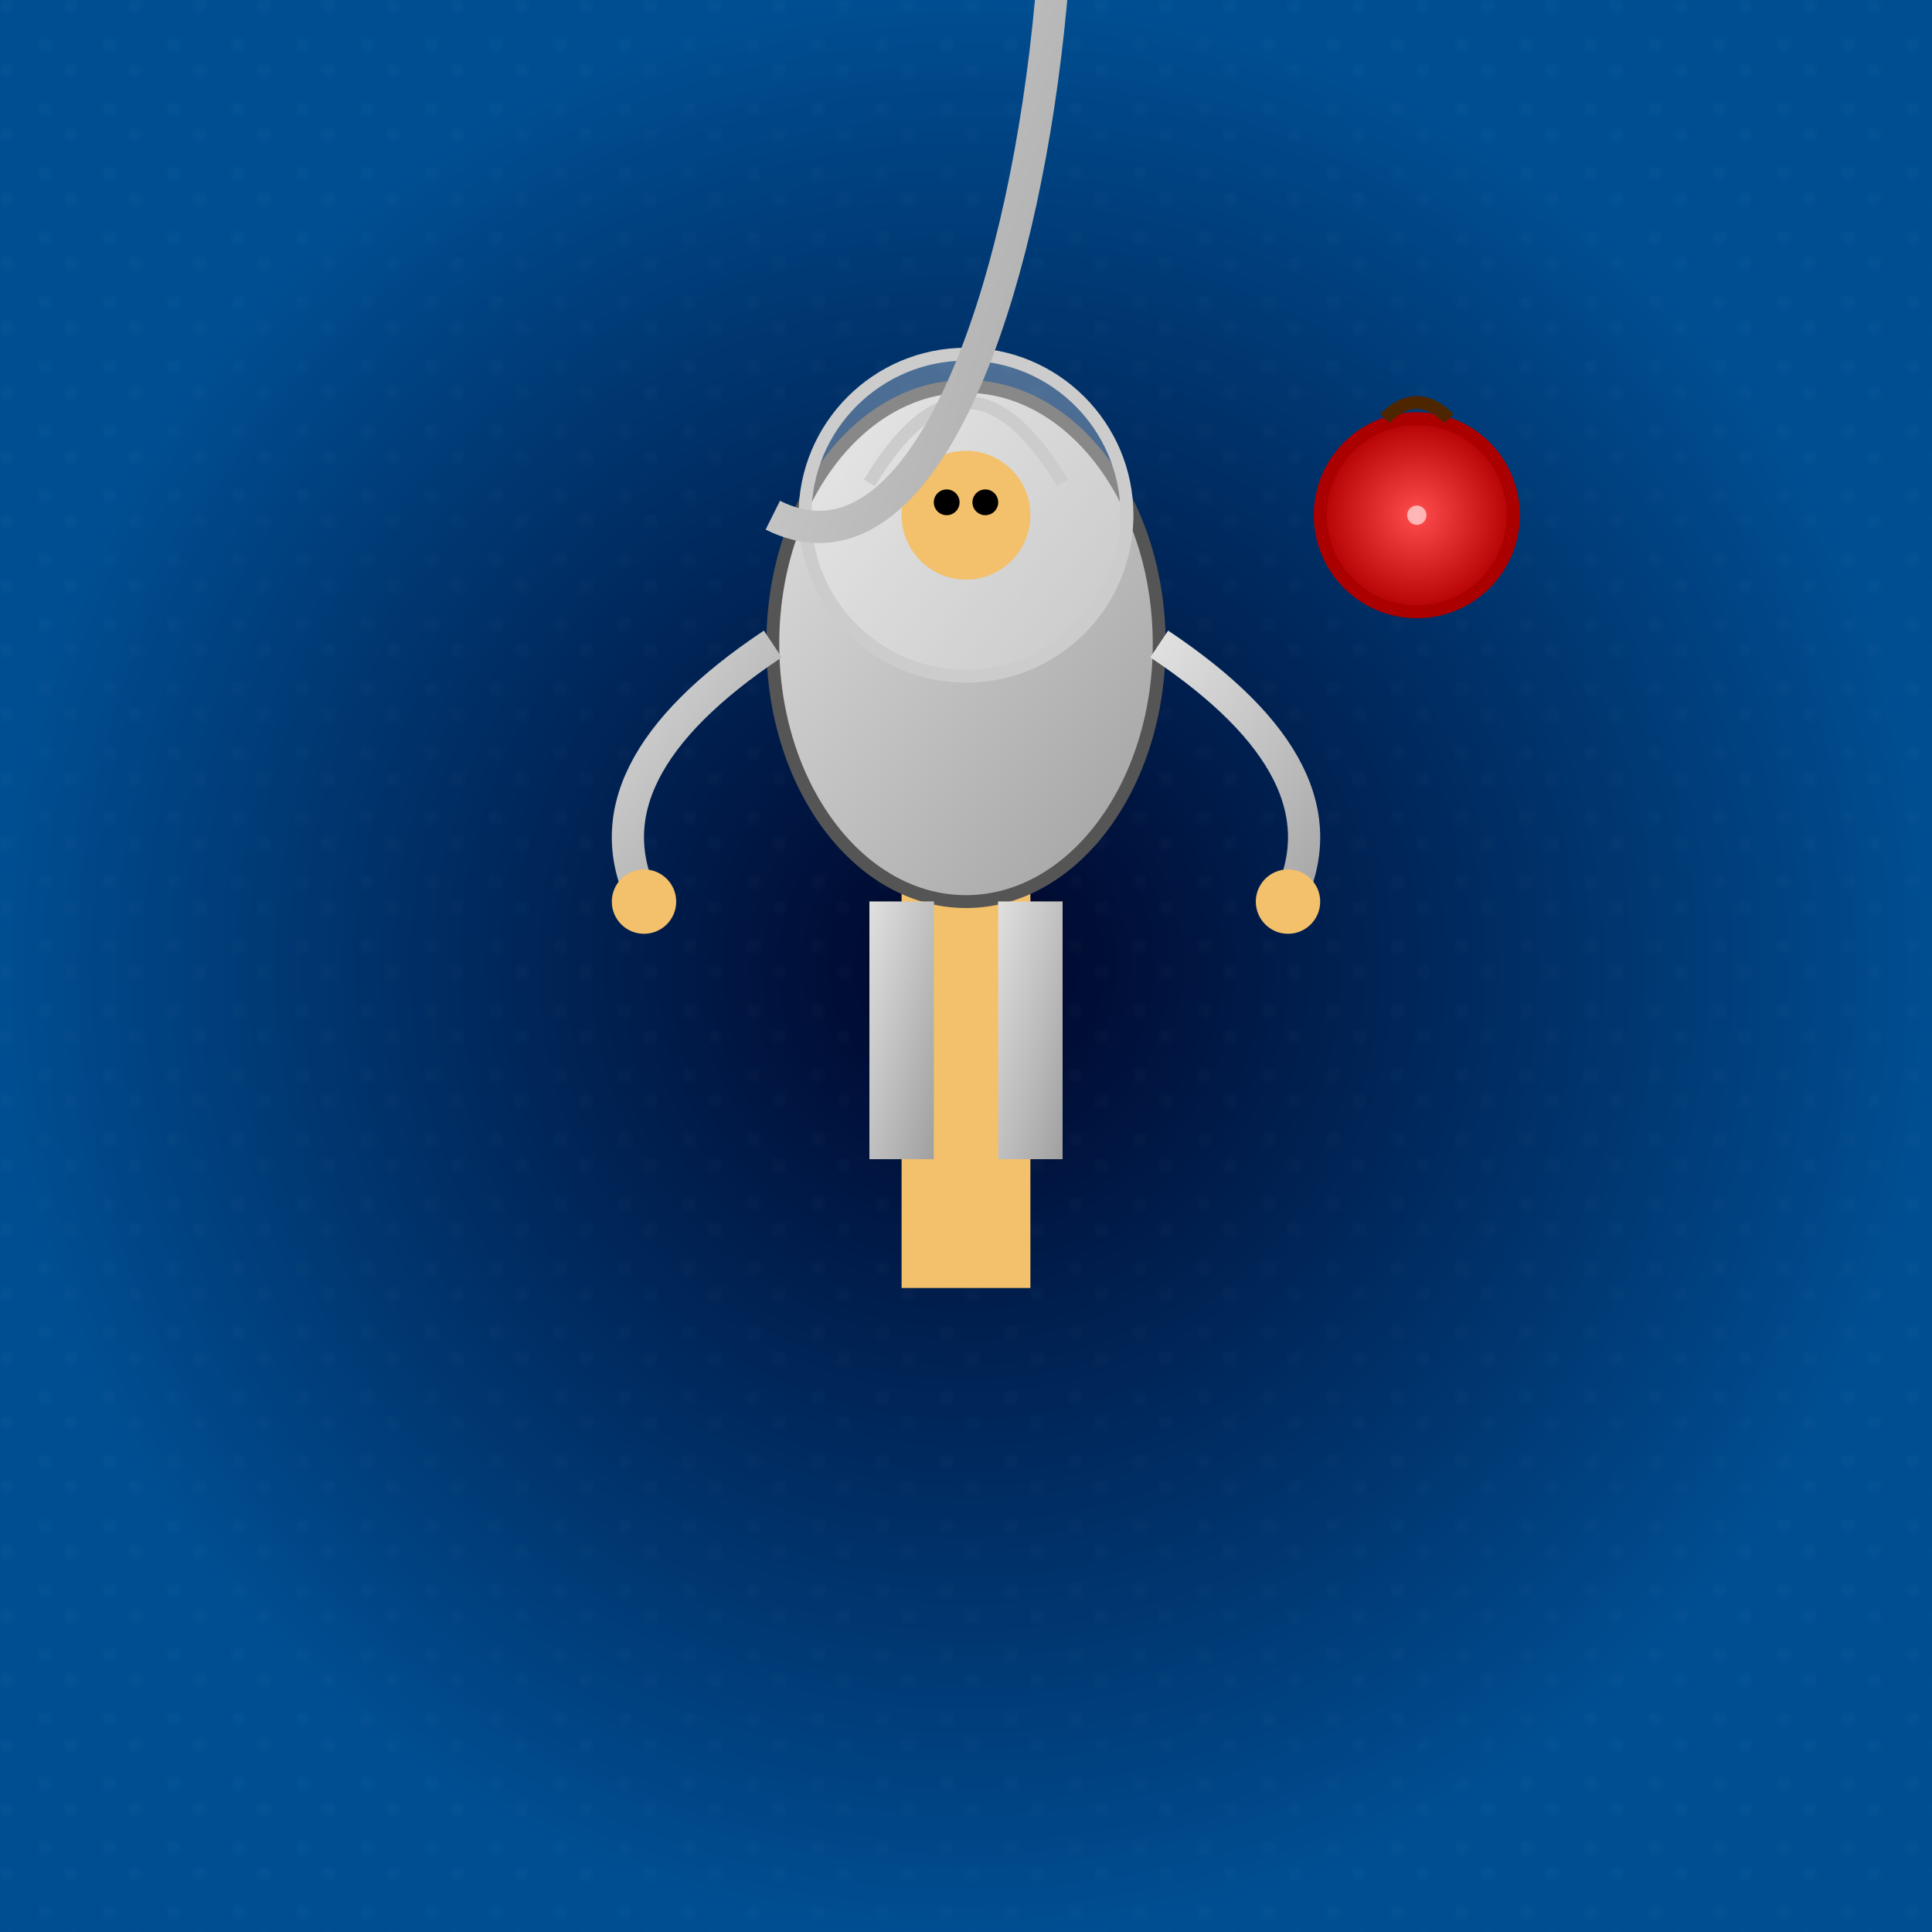 <svg viewBox="0 0 300 300" xmlns="http://www.w3.org/2000/svg">
  <!-- Background with stars -->
  <defs>
    <radialGradient id="gradSpace" cx="50%" cy="50%" r="50%" fx="50%" fy="50%">
      <stop offset="0%" style="stop-color:#000428; stop-opacity:1" />
      <stop offset="100%" style="stop-color:#004e92; stop-opacity:1" />
    </radialGradient>
    <pattern id="starPattern" width="10" height="10" patternUnits="userSpaceOnUse">
      <circle cx="1" cy="1" r="0.5" fill="white" />
      <circle cx="7" cy="7" r="0.5" fill="white" />
    </pattern>
    <linearGradient id="suitGradient" x1="0%" y1="0%" x2="100%" y2="100%">
      <stop offset="0%" style="stop-color:#e0e0e0; stop-opacity:1" />
      <stop offset="100%" style="stop-color:#a0a0a0; stop-opacity:1" />
    </linearGradient>
    <radialGradient id="appleGradient" cx="50%" cy="50%" r="50%" fx="50%" fy="50%">
      <stop offset="0%" style="stop-color:#ff4d4d; stop-opacity:1" />
      <stop offset="100%" style="stop-color:#b30000; stop-opacity:1" />
    </radialGradient>
  </defs>
  <rect width="300" height="300" fill="url(#gradSpace)" />
  <rect width="300" height="300" fill="url(#starPattern)" opacity="0.1" />
  
  <!-- Giraffe Body -->
  <g transform="translate(150, 200)">
    <!-- Neck -->
    <rect x="-10" y="-120" width="20" height="120" fill="#f3c06b" />
    <!-- Spacesuit Neck Blanket -->
    <rect x="-20" y="-120" width="40" height="20" fill="url(#suitGradient)" />
    <!-- Body -->
    <ellipse cx="0" cy="-100" rx="30" ry="40" fill="url(#suitGradient)" stroke="#555" stroke-width="2"/>
    <!-- Arms -->
    <path d="M-30,-100 Q-60,-80 -50,-60" stroke="url(#suitGradient)" stroke-width="5" fill="none" />
    <path d="M30,-100 Q60,-80 50,-60" stroke="url(#suitGradient)" stroke-width="5" fill="none" />
    <!-- Gloves -->
    <circle cx="-50" cy="-60" r="5" fill="#f3c06b" />
    <circle cx="50" cy="-60" r="5" fill="#f3c06b" />
    <!-- Legs -->
    <rect x="-15" y="-60" width="10" height="40" fill="#f3c06b" />
    <rect x="5" y="-60" width="10" height="40" fill="#f3c06b" />
    <!-- Spacesuit Limbs -->
    <rect x="-15" y="-60" width="10" height="40" fill="url(#suitGradient)" />
    <rect x="5" y="-60" width="10" height="40" fill="url(#suitGradient)" />
    <!-- Helmet -->
    <circle cx="0" cy="-120" r="25" fill="rgba(255,255,255,0.3)" stroke="#ccc" stroke-width="2"/>
    <path d="M-15,-125 Q0,-150 15,-125" fill="none" stroke="#ccc" stroke-width="2"/>
    <!-- Head -->
    <circle cx="0" cy="-120" r="10" fill="#f3c06b" />
    <!-- Eyes -->
    <circle cx="-3" cy="-122" r="2" fill="#000" />
    <circle cx="3" cy="-122" r="2" fill="#000" />
  </g>
  
  <!-- Apple -->
  <g transform="translate(220,80)">
    <circle cx="0" cy="0" r="15" fill="url(#appleGradient)" stroke="#a00" stroke-width="2"/>
    <path d="M-5,-15 Q0,-20 5,-15" stroke="#4d2600" stroke-width="2" fill="none"/>
    <circle cx="-4,-16" r="1.5" fill="white" opacity="0.6"/>
  </g>
  
  <!-- Connecting Arm -->
  <path d="M120,80 C160,100 180, -50 150, -100" stroke="url(#suitGradient)" stroke-width="5" fill="none" />
</svg>